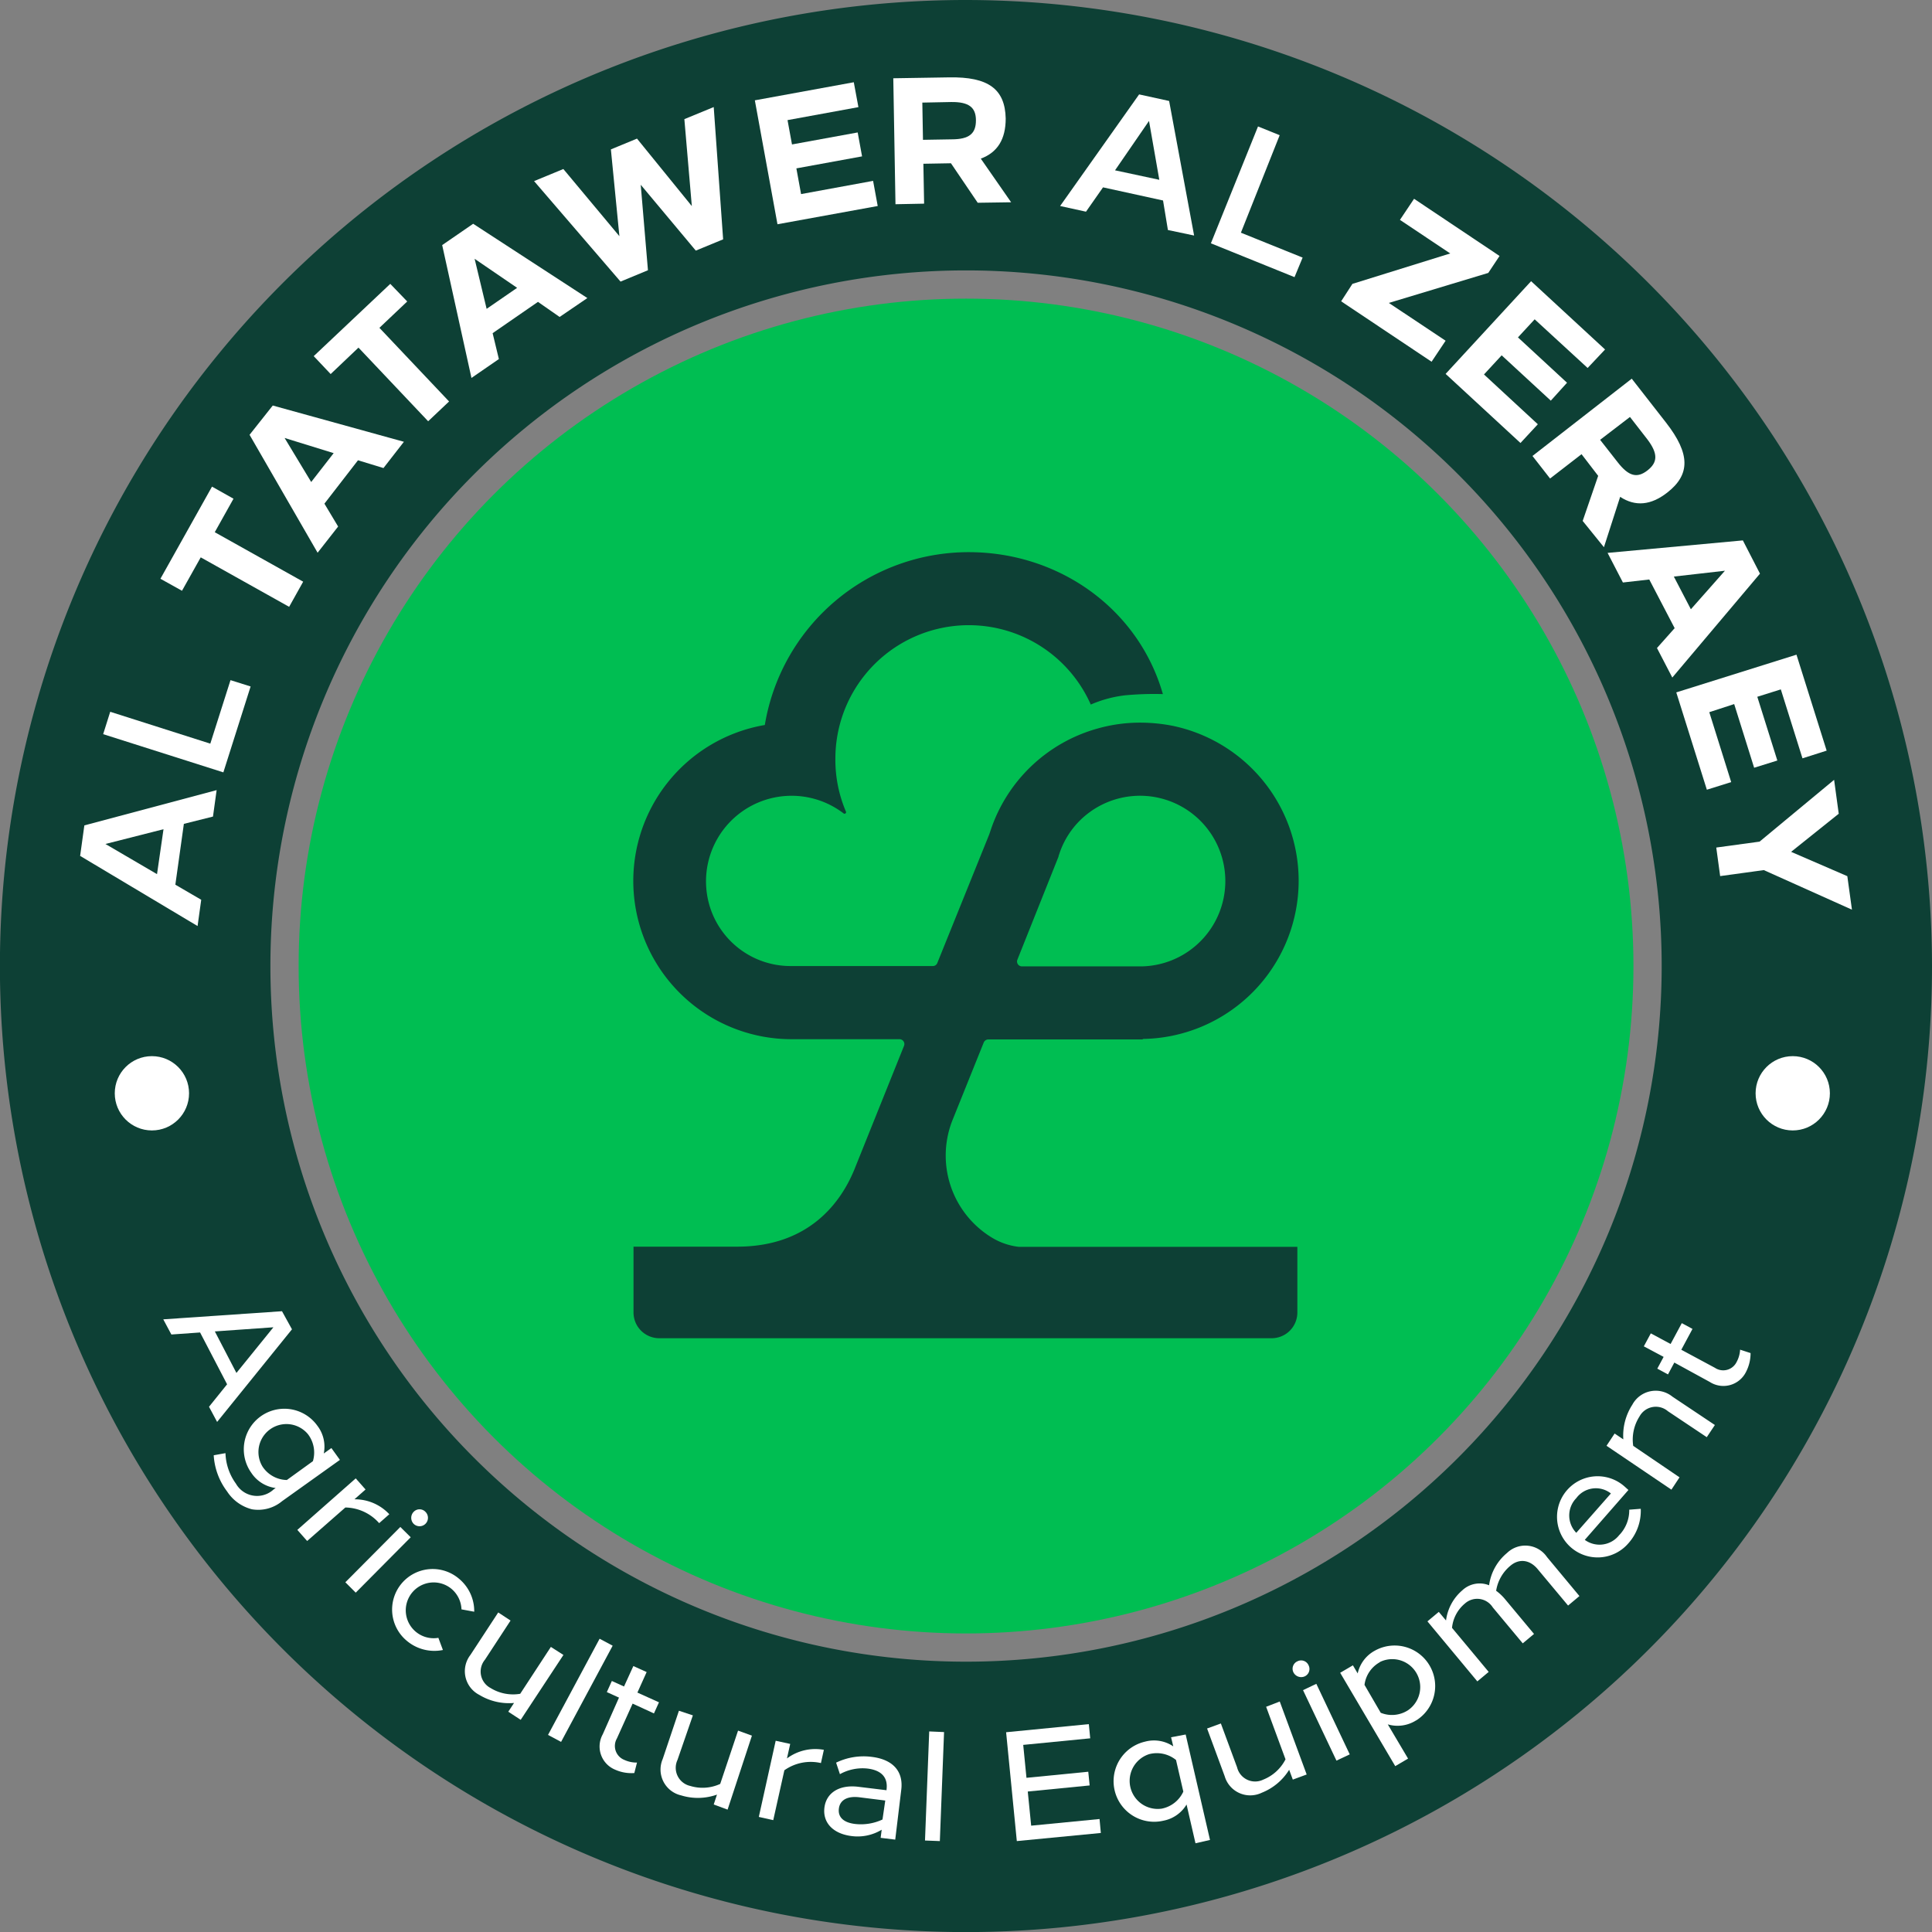 <svg xmlns="http://www.w3.org/2000/svg" viewBox="0 0 238.21 238.21"><rect x="0" y="0" width="238.21" height="238.21" fill="#808080" stroke="none"/><defs><style>.cls-1{fill:#0d4035;}.cls-2{fill:#00be52;}.cls-3{fill:#fff;}</style></defs><g id="Layer_2" data-name="Layer 2"><g id="Layer_1-2" data-name="Layer 1"><path class="cls-1" d="M119.11,33.34a85.77,85.77,0,1,1-85.77,85.77,85.77,85.77,0,0,1,85.77-85.77m0-33.34a119.11,119.11,0,1,0,119.1,119.11A119.24,119.24,0,0,0,119.11,0Z"/><circle class="cls-2" cx="119.11" cy="119.11" r="82.29"/><path class="cls-3" d="M22.67,101.58l-1.05,7.5,3.19,1.86-.45,3.24L9.88,105.53l.52-3.76,16.31-4.35-.45,3.26Zm-2.51.66L13,104.06l6.36,3.72Z"/><path class="cls-3" d="M25.93,91.69l2.49-7.83,2.48.78L27.54,95.23,12.72,90.52l.87-2.76Z"/><path class="cls-3" d="M28.79,61.49l-2.31,4.13,10.9,6.1-1.73,3.1-10.9-6.1-2.31,4.12-2.66-1.48L26.14,60Z"/><path class="cls-3" d="M44.14,56.75,40,62.1l1.69,2.82-2.53,3.23L30.77,53.61,33.63,50,49.8,54.47l-2.52,3.24Zm-3-.88L35.09,54l3.28,5.43Z"/><path class="cls-3" d="M50.21,37.17l-3.43,3.25,8.59,9.08-2.58,2.44L44.2,42.86l-3.43,3.26-2.09-2.21L48.12,35Z"/><path class="cls-3" d="M66.33,37.22l-5.59,3.86.77,3.19L58.13,46.6,54.52,30.22l3.82-2.63,14.08,9.16L69,39.08Zm-2.57-1.73-5.24-3.58L60,38.08Z"/><path class="cls-3" d="M88,13.2l1.16,16.31L85.79,30.9,79,22.78l.89,10.54-3.38,1.4L65.85,22.33l3.61-1.49,6.91,8.28-1.05-10.7,3.22-1.33,6.76,8.32-.92-10.72Z"/><path class="cls-3" d="M105.84,13.21l-8.74,1.6.55,3,8.1-1.48.54,2.95-8.1,1.48.58,3.17,8.88-1.63.57,3.1L95.86,27.65,93.07,12.37l12.2-2.23Z"/><path class="cls-3" d="M120.55,25l-3.3-4.87-3.4.06.09,4.92-3.53.07-.27-15.53L117,9.54c4.88-.09,6.92,1.45,7,5.07,0,2.55-1,4.18-3.07,4.95l3.74,5.38Zm-6.75-7.76,3.53-.06c2.19,0,3-.72,3-2.34s-.89-2.29-3.08-2.26l-3.53.07Z"/><path class="cls-3" d="M143.4,24.72,136,23.1l-2.1,3-3.19-.7,9.74-13.76,3.7.81,3.08,16.59L144,28.36Zm-.46-2.55-1.27-7.26L137.48,21Z"/><path class="cls-3" d="M153,28.69l7.61,3.07-1,2.41L149.3,30l5.81-14.41,2.67,1.08Z"/><path class="cls-3" d="M183.5,33.65l-12.26,3.7,7,4.66-1.73,2.59-11.15-7.45L166.75,35l12.06-3.75-6.2-4.14,1.74-2.6,10.54,7.05Z"/><path class="cls-3" d="M195.75,45.37l-6.53-6-2.06,2.23,6.05,5.59-2,2.21-6.06-5.59-2.18,2.36,6.64,6.14-2.14,2.31-9.23-8.52,10.54-11.43,9.12,8.42Z"/><path class="cls-3" d="M195.14,64.23l1.91-5.56L195,56l-3.88,3-2.17-2.78,12.24-9.53,4.23,5.42c3,3.85,3,6.41.14,8.63-2,1.56-3.92,1.75-5.8.52l-2,6.21Zm2.15-10L199.46,57c1.35,1.73,2.39,2,3.67,1s1.3-2.08,0-3.81l-2.16-2.78Z"/><path class="cls-3" d="M206.48,77.45l-3.13-6-3.25.37-1.89-3.65,16.68-1.54L217,70.73,206.19,83.54,204.3,79.9Zm2-2.33,4.2-4.75-6.3.72Z"/><path class="cls-3" d="M222.24,93.5,219.57,85l-2.9.91,2.47,7.86-2.86.89-2.46-7.85-3.07,1,2.7,8.62-3,.94-3.77-12,14.82-4.65,3.72,11.83Z"/><path class="cls-3" d="M228.34,112.16l-10.87-4.88-5.38.74-.48-3.52,5.34-.73,9.19-7.62.57,4.18-5.87,4.7,6.93,3Z"/><path class="cls-3" d="M28,170.68l-3.33-6.39-3.54.25-1-1.87,14.64-1L36,163.9l-9.23,11.42-1-1.87Zm1.15-1.4,4.56-5.63-7.22.51Z"/><path class="cls-3" d="M41.91,180l-7.13,5.09a4.6,4.6,0,0,1-3.72,1A5.18,5.18,0,0,1,28,183.89a8.2,8.2,0,0,1-1.65-4.46l1.45-.26a6.74,6.74,0,0,0,1.29,3.76,3,3,0,0,0,4.65.71l.25-.17a4.25,4.25,0,0,1-3-1.87,5,5,0,0,1,8.14-5.81,4.23,4.23,0,0,1,.79,3.42l.94-.67Zm-3.33.16a3.73,3.73,0,0,0-.61-3.33,3.45,3.45,0,0,0-5.6,4,3.68,3.68,0,0,0,3,1.65Z"/><path class="cls-3" d="M46.75,187.8a5.68,5.68,0,0,0-4.17-1.93L37.87,190l-1.21-1.37,7.2-6.35,1.21,1.37-1.37,1.21A5.81,5.81,0,0,1,48,186.7Z"/><path class="cls-3" d="M43.86,196.37l-1.28-1.28,6.78-6.82,1.28,1.27ZM51,187.88a1.06,1.06,0,0,1,0-1.47,1,1,0,0,1,1.46,0A1,1,0,0,1,51,187.88Z"/><path class="cls-3" d="M56.9,198.43a3.46,3.46,0,0,0-1.31-2.59,3.44,3.44,0,1,0-1.54,6.1l.56,1.5a5.27,5.27,0,0,1-4.46-1.14,5,5,0,1,1,6.44-7.65,5.19,5.19,0,0,1,1.88,4.07Z"/><path class="cls-3" d="M69.47,204.05l-5.27,8-1.53-1,.71-1.08a7.06,7.06,0,0,1-4.29-1A3.28,3.28,0,0,1,58,204.05l3.43-5.24,1.52,1-3.16,4.83a2.29,2.29,0,0,0,.7,3.49,5.28,5.28,0,0,0,3.65.71l3.78-5.78Z"/><path class="cls-3" d="M69.18,214.77l-1.61-.86,6.36-11.86,1.61.86Z"/><path class="cls-3" d="M78.21,218.61a4.88,4.88,0,0,1-2.33-.4,3.09,3.09,0,0,1-1.56-4.38l2-4.52-1.5-.68.62-1.37,1.5.68,1.15-2.52,1.64.74-1.14,2.53,2.66,1.2-.62,1.37L78,210.05l-1.94,4.3A1.85,1.85,0,0,0,77,217a3.58,3.58,0,0,0,1.54.32Z"/><path class="cls-3" d="M92.71,214l-3,9.12L88,222.49l.4-1.22a7,7,0,0,1-4.4.1,3.27,3.27,0,0,1-2.29-4.49l2-5.95,1.72.57L83.53,217a2.29,2.29,0,0,0,1.57,3.2,5.2,5.2,0,0,0,3.7-.25L91,213.38Z"/><path class="cls-3" d="M101.22,217.38a5.63,5.63,0,0,0-4.51.89l-1.37,6.15-1.78-.4,2.08-9.39,1.79.39-.4,1.79a5.84,5.84,0,0,1,4.55-1.06Z"/><path class="cls-3" d="M110.38,226.82l-1.8-.22.13-1a5.72,5.72,0,0,1-3.72.78c-2.31-.29-3.57-1.68-3.34-3.51s1.84-2.86,4.21-2.56l3.45.42v-.09c.18-1.47-.6-2.36-2.33-2.58a5.74,5.74,0,0,0-3.42.69l-.47-1.42a7.76,7.76,0,0,1,4.41-.71c2.6.32,3.91,1.79,3.62,4.07ZM109.15,222l-3.19-.4c-1.47-.18-2.4.33-2.53,1.4s.6,1.72,2,1.89a6.3,6.3,0,0,0,3.38-.55Z"/><path class="cls-3" d="M115.88,227l-1.83-.07.52-13.45,1.83.08Z"/><path class="cls-3" d="M134.42,214.33l-8.26.81.4,4.06,7.62-.75.17,1.69-7.63.75.42,4.21,8.43-.82.16,1.72-10.36,1-1.32-13.42,10.2-1Z"/><path class="cls-3" d="M146.19,213.86l3,13-1.79.41-1.1-4.78a4.26,4.26,0,0,1-2.87,2,5,5,0,0,1-2.25-9.75,4.24,4.24,0,0,1,3.48.58l-.27-1.12ZM145,217a3.76,3.76,0,0,0-3.31-.72,3.46,3.46,0,0,0,1.55,6.72,3.72,3.72,0,0,0,2.66-2.1Z"/><path class="cls-3" d="M157.79,209.79l3.32,9-1.71.63-.45-1.21a7,7,0,0,1-3.38,2.83A3.28,3.28,0,0,1,151,219l-2.17-5.88,1.7-.62,2,5.41a2.29,2.29,0,0,0,3.23,1.51,5.26,5.26,0,0,0,2.74-2.5l-2.39-6.48Z"/><path class="cls-3" d="M160.87,206.69a1.07,1.07,0,0,1-1.39-.49,1,1,0,0,1,.5-1.37,1,1,0,0,1,1.36.49A1,1,0,0,1,160.87,206.69Zm5.55,9.62-1.64.77-4.12-8.69,1.64-.78Z"/><path class="cls-3" d="M174.6,212.12a4.27,4.27,0,0,1-3.49.49l2.5,4.22-1.58.93-6.79-11.51,1.57-.92.59,1a4.21,4.21,0,0,1,2.12-2.81,5,5,0,0,1,5.08,8.61Zm-4.46-7.18a3.72,3.72,0,0,0-1.9,2.8l2,3.44a3.65,3.65,0,0,0,3.36-.31,3.45,3.45,0,0,0-3.5-5.93Z"/><path class="cls-3" d="M185.81,191.48a3.24,3.24,0,0,1,4.93.5l4,4.81-1.4,1.17-3.7-4.43c-1-1.25-2.34-1.39-3.41-.48a5,5,0,0,0-1.76,3.09,6,6,0,0,1,1.07,1l3.6,4.32-1.39,1.16-3.7-4.44a2.27,2.27,0,0,0-3.43-.47,4.45,4.45,0,0,0-1.59,3l4.52,5.43-1.4,1.17L176,199.91l1.4-1.17.89,1.06a5.87,5.87,0,0,1,2-3.71,3.12,3.12,0,0,1,3.31-.63A6.25,6.25,0,0,1,185.81,191.48Z"/><path class="cls-3" d="M200.78,183.71l-5.38,6.15a3.08,3.08,0,0,0,4.23-.57,4.39,4.39,0,0,0,1.25-3.15l1.42-.11a6,6,0,0,1-1.53,4.26,5,5,0,0,1-7.09.49,5,5,0,0,1,6.6-7.52Zm-2.16.43a3,3,0,0,0-4.27.58,3.06,3.06,0,0,0,0,4.27Z"/><path class="cls-3" d="M211.44,175.7l-1,1.5L205.65,174a2.29,2.29,0,0,0-3.5.64,5.29,5.29,0,0,0-.78,3.63l5.71,3.88-1,1.52-8-5.41,1-1.51,1.07.72a7,7,0,0,1,1.11-4.27,3.27,3.27,0,0,1,4.94-1Z"/><path class="cls-3" d="M215.84,166.83a5,5,0,0,1-.55,2.3,3.11,3.11,0,0,1-4.48,1.26L206.44,168l-.78,1.46-1.32-.71.78-1.45L202.68,166l.86-1.6,2.44,1.31,1.38-2.57,1.32.71-1.38,2.57,4.15,2.23a1.84,1.84,0,0,0,2.67-.72,3.58,3.58,0,0,0,.43-1.52Z"/><circle class="cls-3" cx="18.73" cy="134.8" r="4.58"/><circle class="cls-3" cx="221.04" cy="134.8" r="4.58"/><path class="cls-1" d="M117.52,137.91l3.77-9.37a.62.62,0,0,1,.56-.38h2.47l16.58,0v-.06a19.51,19.51,0,0,0,3.63-38.62,20.82,20.82,0,0,0-3.91-.38,19.14,19.14,0,0,0-5.2.7,19.37,19.37,0,0,0-13.3,12.64l-.15.44h0l-6.4,15.85a.59.59,0,0,1-.55.38H97.6a10.42,10.42,0,0,1-10-7.08A10.55,10.55,0,0,1,104,100.28a.19.19,0,0,0,.29-.24A16.25,16.25,0,0,1,103,93.52a16.45,16.45,0,0,1,31.49-6.65h0a15,15,0,0,1,4.23-1.14,38.77,38.77,0,0,1,4.66-.15c-3-10.48-12.77-17.5-23.94-17.5A25.48,25.48,0,0,0,94.3,89.39a19.51,19.51,0,0,0,3.3,38.74l13.3,0a.6.6,0,0,1,.56.83l-6,14.94c-1.66,4.26-5.64,9.81-14.57,9.81H78.11v8.1A3.18,3.18,0,0,0,81.29,165h75.5a3.17,3.17,0,0,0,3.17-3.17v-8.1H125.6a8.16,8.16,0,0,1-3.26-1.11A11.84,11.84,0,0,1,117.52,137.91Zm13-32.31h0v-.06l.08-.23a10.38,10.38,0,0,1,3.85-5.24h0a10.52,10.52,0,1,1,6.4,19.08v0H126a.6.6,0,0,1-.56-.82Z"/></g></g></svg>